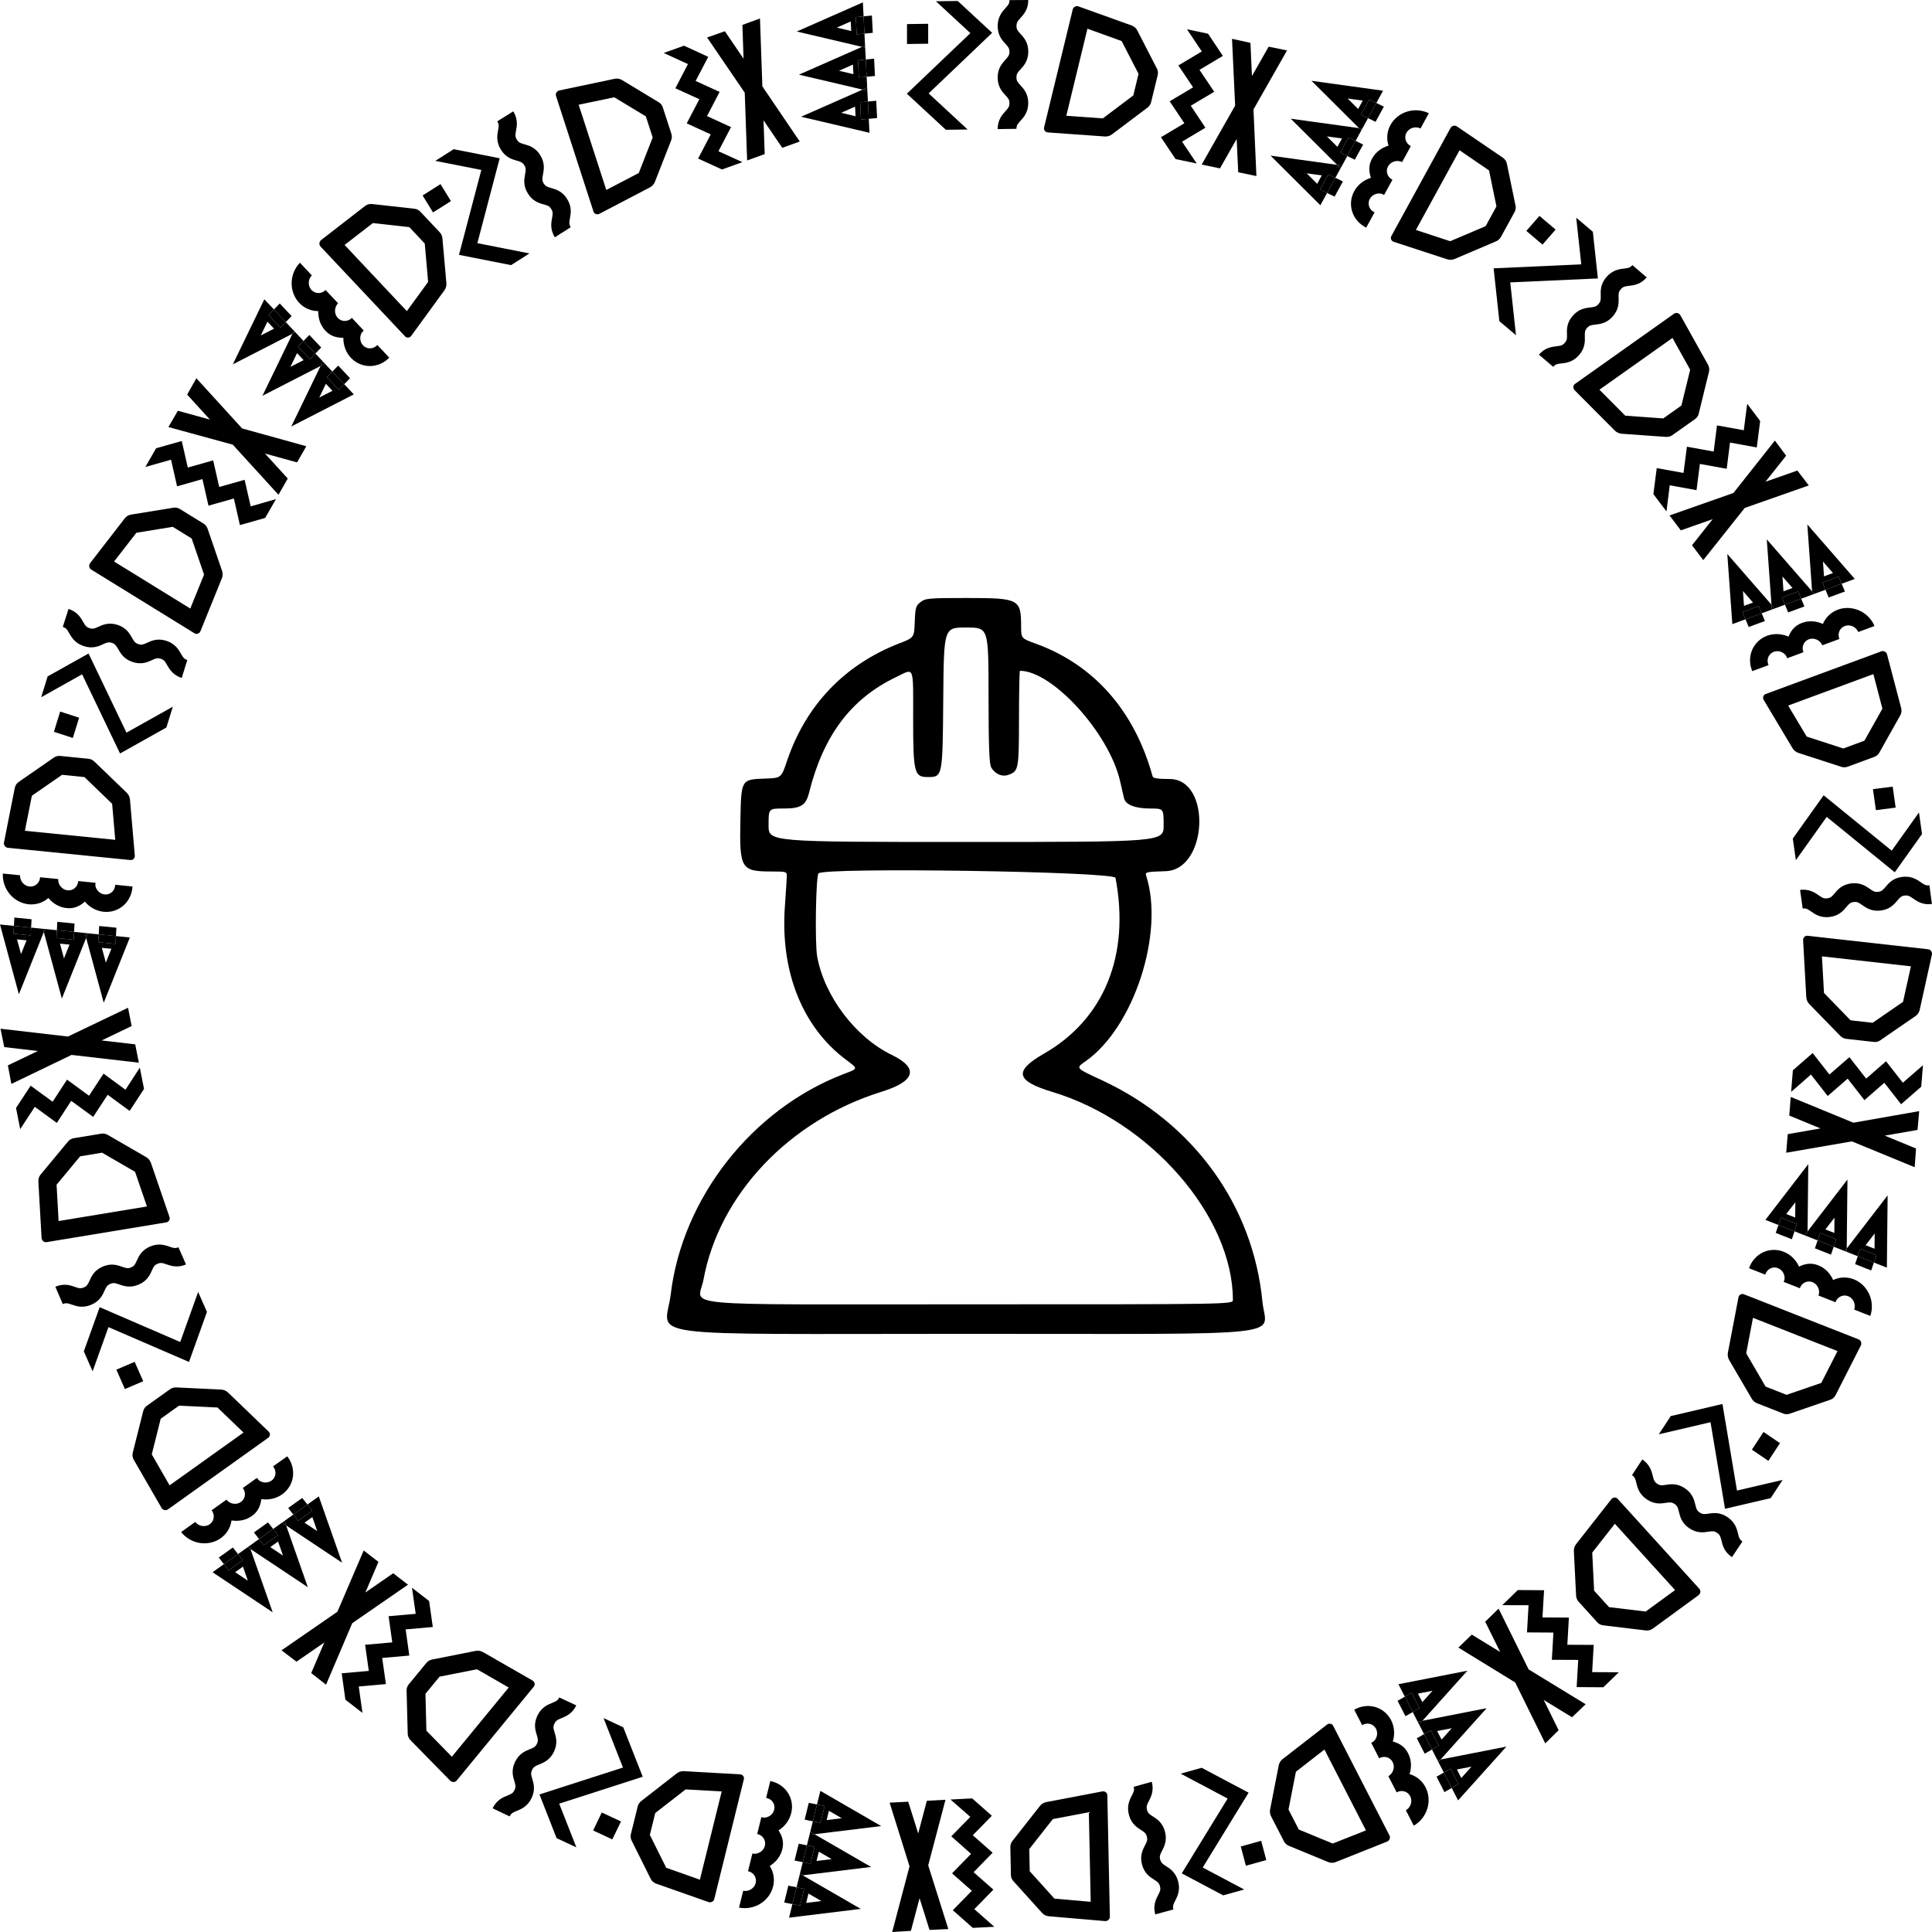 <?xml version="1.0" encoding="UTF-8"?> <svg xmlns="http://www.w3.org/2000/svg" width="84" height="84" viewBox="0 0 84 84" fill="none"> <path fill-rule="evenodd" clip-rule="evenodd" d="M40.028 26.175C39.819 26.333 39.795 26.413 39.772 27.035C39.747 27.722 39.747 27.722 39.096 27.974C36.722 28.895 35.035 30.661 34.219 33.081C33.968 33.827 33.968 33.827 33.26 33.852C32.223 33.888 32.227 33.881 32.191 35.654C32.148 37.78 32.216 37.891 33.562 37.891C34.179 37.891 34.212 37.901 34.209 38.083C34.208 38.189 34.17 38.787 34.125 39.411C33.924 42.234 34.876 44.634 36.763 46.06C37.325 46.485 37.33 46.449 36.676 46.7C32.695 48.228 29.666 52.085 29.163 56.269C28.93 58.206 27.346 57.993 42.005 57.993C56.513 57.993 55.04 58.153 54.889 56.597C54.481 52.399 51.892 48.824 47.919 46.971C46.739 46.421 46.763 46.449 47.206 46.136C49.293 44.667 50.628 40.588 49.839 38.091C49.782 37.912 49.806 37.906 50.682 37.877C52.517 37.817 52.682 33.87 50.85 33.87C50.361 33.87 50.136 33.837 50.116 33.763C49.328 30.906 47.572 28.908 45.038 27.987C44.397 27.754 44.397 27.754 44.396 27.232C44.394 26.043 44.311 26 42.012 26C40.38 26 40.242 26.012 40.028 26.175ZM42.98 30.213C42.981 32.391 43.01 33.197 43.092 33.355C43.246 33.65 43.568 33.791 43.848 33.688C44.288 33.527 44.301 33.458 44.304 31.239C44.305 30.099 44.323 29.165 44.344 29.165C45.757 29.165 48.218 31.871 48.697 33.951C48.767 34.259 48.845 34.597 48.87 34.703C48.936 34.989 49.352 35.153 50.013 35.153C50.593 35.153 50.593 35.153 50.593 35.88C50.593 36.607 50.593 36.607 42.005 36.607C33.416 36.607 33.416 36.607 33.416 35.88C33.416 35.153 33.416 35.153 34.063 35.153C34.828 35.153 35.039 35.02 35.182 34.447C35.802 31.974 37.001 30.381 38.95 29.443C39.772 29.047 39.702 28.88 39.702 31.244C39.702 33.581 39.752 33.784 40.319 33.784C40.988 33.784 40.983 33.808 41.011 30.37C41.037 27.283 41.037 27.283 42.008 27.283C42.978 27.283 42.978 27.283 42.98 30.213ZM48.501 38.169C49.137 41.535 48.009 44.308 45.393 45.809C44.065 46.571 44.159 46.994 45.763 47.478C50.021 48.763 53.602 52.89 53.604 56.517C53.604 56.71 53.604 56.71 42.049 56.71C28.978 56.71 30.366 56.84 30.587 55.635C31.264 51.939 34.328 48.707 38.33 47.467C39.805 47.01 39.96 46.44 38.767 45.862C37.195 45.1 35.841 43.311 35.529 41.586C35.426 41.012 35.47 38.155 35.585 37.975C35.762 37.699 48.448 37.889 48.501 38.169Z" fill="black"></path> <path d="M43.137 1.428L41.64 0.042L40.693 0.055L42.19 1.441L39.429 4.074L41.124 5.643L42.07 5.63L40.376 4.061L43.137 1.428Z" fill="black"></path> <path d="M44.708 0C44.708 0.41 44.51 0.625 44.365 0.786C44.253 0.91 44.196 0.972 44.196 1.129C44.196 1.286 44.253 1.344 44.365 1.468C44.51 1.625 44.708 1.838 44.708 2.244C44.708 2.651 44.508 2.864 44.362 3.024C44.25 3.148 44.193 3.21 44.193 3.364C44.193 3.517 44.25 3.579 44.362 3.703C44.508 3.859 44.706 4.073 44.706 4.479C44.706 4.884 44.508 5.101 44.362 5.261C44.25 5.385 44.193 5.448 44.193 5.601L43.377 5.613C43.377 5.207 43.575 4.987 43.72 4.827C43.833 4.703 43.889 4.641 43.889 4.483C43.889 4.326 43.833 4.269 43.72 4.148C43.575 3.991 43.377 3.778 43.377 3.372C43.377 2.965 43.575 2.752 43.72 2.59C43.833 2.465 43.889 2.403 43.889 2.25C43.889 2.096 43.833 2.035 43.72 1.911C43.575 1.754 43.377 1.54 43.377 1.134C43.377 0.728 43.575 0.509 43.72 0.348C43.833 0.224 43.889 0.162 43.889 0.005L44.708 0Z" fill="black"></path> <path d="M39.435 1.047V1.913L40.356 1.9V1.034L39.435 1.047Z" fill="black"></path> <path d="M45.565 5.758L48.033 5.934C48.145 5.942 48.257 5.909 48.346 5.843L49.891 4.679C49.97 4.619 50.026 4.535 50.048 4.442L50.336 3.259C50.358 3.166 50.346 3.069 50.302 2.984L49.444 1.317C49.395 1.221 49.309 1.147 49.204 1.109L46.895 0.28C46.869 0.27 46.842 0.266 46.815 0.268C46.788 0.27 46.761 0.277 46.737 0.289C46.713 0.301 46.692 0.318 46.675 0.339C46.658 0.359 46.647 0.383 46.641 0.408L45.395 5.542C45.389 5.567 45.388 5.593 45.394 5.618C45.399 5.643 45.411 5.666 45.427 5.687C45.443 5.708 45.464 5.725 45.487 5.737C45.511 5.749 45.538 5.756 45.565 5.758ZM48.767 1.785L49.502 3.211L49.274 4.15L47.949 5.147L46.361 5.034L47.28 1.248L48.767 1.785Z" fill="black"></path> <path d="M52.41 5.553L51.773 4.597L52.791 3.99L52.152 3.037L53.168 2.431L52.525 1.466L51.608 1.273L52.252 2.237L51.234 2.845L51.873 3.798L50.856 4.404L51.494 5.36L50.476 5.966L51.111 6.916L52.033 7.109L51.394 6.16L52.41 5.553Z" fill="black"></path> <path d="M53.566 1.688L53.702 4.592L52.247 7.155L53.042 7.321L53.768 6.043L53.835 7.489L54.627 7.655L54.499 4.759L55.958 2.192L55.159 2.03L54.432 3.307L54.367 1.863L53.566 1.688Z" fill="black"></path> <path d="M60.599 10.514L62.922 11.274C63.028 11.308 63.144 11.303 63.247 11.259L65.043 10.494C65.136 10.456 65.212 10.387 65.258 10.302L65.851 9.219C65.897 9.133 65.912 9.036 65.893 8.942L65.516 7.115C65.495 7.011 65.432 6.918 65.341 6.856L63.346 5.498C63.324 5.483 63.299 5.472 63.272 5.467C63.246 5.463 63.218 5.463 63.192 5.469C63.165 5.475 63.141 5.487 63.119 5.503C63.098 5.519 63.08 5.539 63.068 5.562L60.494 10.263C60.481 10.286 60.474 10.311 60.472 10.336C60.471 10.362 60.475 10.388 60.486 10.412C60.496 10.436 60.511 10.457 60.531 10.475C60.55 10.492 60.574 10.506 60.599 10.514ZM64.741 7.41L65.063 8.973L64.593 9.833L63.053 10.487L61.56 9.999L63.458 6.534L64.741 7.41Z" fill="black"></path> <path d="M60.541 7.814L60.178 8.477C60.125 8.449 60.072 8.42 60.012 8.414C59.951 8.407 59.89 8.413 59.831 8.429C59.773 8.446 59.718 8.474 59.671 8.511C59.624 8.548 59.585 8.594 59.557 8.645C59.528 8.697 59.511 8.753 59.507 8.811C59.502 8.869 59.509 8.927 59.529 8.982C59.548 9.037 59.579 9.087 59.619 9.131C59.66 9.174 59.709 9.208 59.764 9.233L59.401 9.896C59.11 9.754 58.892 9.507 58.794 9.21C58.696 8.914 58.727 8.591 58.879 8.313C59.031 8.036 59.292 7.826 59.605 7.731C59.507 7.434 59.504 7.171 59.656 6.894C59.808 6.616 60.058 6.427 60.371 6.331C60.273 6.034 60.303 5.712 60.455 5.434C60.607 5.157 60.868 4.947 61.181 4.851C61.494 4.756 61.833 4.782 62.123 4.924L61.761 5.586C61.655 5.533 61.531 5.524 61.416 5.559C61.301 5.594 61.206 5.671 61.15 5.772C61.094 5.874 61.083 5.992 61.119 6.101C61.155 6.21 61.235 6.3 61.341 6.352L60.961 7.047C60.855 6.995 60.73 6.985 60.616 7.02C60.501 7.055 60.405 7.132 60.35 7.234C60.294 7.336 60.283 7.454 60.319 7.563C60.355 7.671 60.435 7.762 60.541 7.814Z" fill="black"></path> <path d="M58.634 5.975L58.273 6.635L58.578 6.784L58.939 6.124L58.634 5.975Z" fill="black"></path> <path d="M59.188 5.67L59.231 5.591L59.089 5.571L59.188 5.67Z" fill="black"></path> <path d="M58.286 7.317L58.352 7.197L58.135 7.167L58.286 7.317Z" fill="black"></path> <path d="M57.755 7.58L57.394 8.24L57.699 8.39L58.06 7.73L57.755 7.58Z" fill="black"></path> <path fill-rule="evenodd" clip-rule="evenodd" d="M57.469 7.625L57.269 7.992L56.812 7.535L57.469 7.625ZM57.407 8.924L57.699 8.39L58.026 8.55L58.387 7.89L58.06 7.73L58.286 7.317L58.135 7.167L58.352 7.197L58.578 6.784L58.904 6.944L59.266 6.285L58.939 6.124L59.188 5.67L59.089 5.571L59.231 5.591L59.48 5.137L59.807 5.297L60.168 4.637L59.842 4.477L60.133 3.944L57.022 3.513L59.089 5.571L56.12 5.161L58.135 7.167L55.241 6.767L57.407 8.924ZM59.842 4.477L59.536 4.327L59.175 4.987L59.48 5.137L59.842 4.477ZM58.939 6.124L58.634 5.975L58.273 6.635L58.578 6.784L58.939 6.124ZM58.06 7.73L57.699 8.39L57.394 8.24L57.755 7.58L58.06 7.73ZM58.348 6.02L58.148 6.386L57.691 5.93L58.348 6.02ZM59.05 4.739L59.25 4.373L58.593 4.283L59.05 4.739Z" fill="black"></path> <path d="M59.536 4.327L59.175 4.987L59.48 5.137L59.842 4.477L59.536 4.327Z" fill="black"></path> <path d="M69.473 12.106L69.254 10.077L68.531 9.465L68.751 11.494L64.94 11.666L65.189 13.963L65.912 14.575L65.663 12.278L69.473 12.106Z" fill="black"></path> <path d="M71.596 12.062C71.327 12.37 71.036 12.403 70.821 12.429C70.655 12.449 70.571 12.458 70.468 12.577C70.365 12.695 70.37 12.776 70.374 12.944C70.38 13.157 70.39 13.448 70.123 13.754C69.857 14.061 69.565 14.089 69.351 14.115C69.185 14.134 69.101 14.144 69 14.26C68.9 14.376 68.902 14.459 68.906 14.627C68.912 14.84 68.921 15.132 68.655 15.438C68.389 15.744 68.098 15.777 67.883 15.802C67.717 15.822 67.633 15.832 67.532 15.948L66.909 15.42C67.175 15.114 67.469 15.079 67.683 15.053C67.85 15.034 67.933 15.023 68.036 14.904C68.139 14.786 68.134 14.706 68.129 14.541C68.122 14.327 68.113 14.036 68.379 13.73C68.646 13.423 68.935 13.393 69.151 13.366C69.318 13.346 69.401 13.336 69.501 13.22C69.602 13.104 69.6 13.021 69.597 12.853C69.59 12.64 69.581 12.348 69.848 12.042C70.114 11.736 70.407 11.7 70.622 11.675C70.788 11.655 70.871 11.645 70.974 11.526L71.596 12.062Z" fill="black"></path> <path d="M66.932 9.386L66.363 10.04L67.066 10.635L67.635 9.982L66.932 9.386Z" fill="black"></path> <path d="M68.464 16.968L70.21 18.722C70.29 18.801 70.395 18.85 70.506 18.858L72.435 18.996C72.534 19.003 72.631 18.976 72.709 18.921L73.702 18.217C73.779 18.162 73.834 18.081 73.857 17.988L74.303 16.166C74.329 16.062 74.313 15.95 74.258 15.852L73.061 13.709C73.048 13.685 73.03 13.664 73.008 13.648C72.987 13.631 72.962 13.619 72.936 13.612C72.91 13.606 72.883 13.604 72.857 13.609C72.831 13.614 72.807 13.624 72.786 13.639L68.478 16.692C68.457 16.707 68.439 16.727 68.427 16.749C68.415 16.772 68.408 16.797 68.406 16.823C68.405 16.849 68.409 16.876 68.419 16.901C68.429 16.925 68.445 16.948 68.464 16.968ZM73.486 16.075L73.104 17.633L72.316 18.192L70.663 18.073L69.54 16.944L72.716 14.693L73.486 16.075Z" fill="black"></path> <path d="M73.762 21.311L73.908 20.171L75.074 20.381L75.218 19.243L76.382 19.454L76.529 18.303L75.965 17.555L75.817 18.706L74.651 18.495L74.508 19.633L73.344 19.422L73.197 20.563L72.032 20.352L71.887 21.484L72.456 22.236L72.597 21.1L73.762 21.311Z" fill="black"></path> <path d="M77.169 19.155L75.367 21.434L72.588 22.411L73.079 23.059L74.465 22.572L73.566 23.707L74.055 24.353L75.858 22.084L78.643 21.106L78.147 20.459L76.76 20.945L77.658 19.813L77.169 19.155Z" fill="black"></path> <path d="M76.683 30.433L77.937 32.532C77.995 32.628 78.086 32.7 78.192 32.735L80.049 33.338C80.144 33.37 80.246 33.368 80.337 33.334L81.495 32.907C81.586 32.873 81.66 32.809 81.708 32.726L82.622 31.1C82.674 31.007 82.688 30.896 82.66 30.789L82.046 28.454C82.04 28.428 82.028 28.404 82.011 28.383C81.994 28.362 81.973 28.344 81.949 28.331C81.925 28.319 81.899 28.311 81.872 28.309C81.846 28.307 81.819 28.31 81.794 28.32L76.769 30.174C76.744 30.183 76.722 30.197 76.704 30.216C76.686 30.234 76.673 30.257 76.665 30.281C76.657 30.306 76.654 30.332 76.657 30.358C76.661 30.384 76.669 30.41 76.683 30.433ZM81.844 30.812L81.062 32.204L80.143 32.543L78.552 32.025L77.746 30.676L81.451 29.309L81.844 30.812Z" fill="black"></path> <path d="M78.411 28.358L77.702 28.62C77.681 28.564 77.66 28.507 77.618 28.463C77.577 28.418 77.527 28.382 77.472 28.356C77.417 28.33 77.358 28.315 77.298 28.312C77.238 28.309 77.178 28.318 77.123 28.338C77.068 28.359 77.018 28.39 76.977 28.431C76.935 28.471 76.902 28.52 76.881 28.574C76.86 28.628 76.85 28.686 76.852 28.746C76.854 28.805 76.869 28.863 76.894 28.918L76.185 29.18C76.059 28.881 76.056 28.552 76.177 28.264C76.298 27.976 76.533 27.752 76.83 27.642C77.126 27.533 77.461 27.547 77.76 27.68C77.88 27.392 78.05 27.192 78.347 27.083C78.644 26.973 78.957 26.994 79.256 27.128C79.376 26.84 79.611 26.616 79.908 26.507C80.204 26.397 80.539 26.411 80.838 26.544C81.136 26.677 81.375 26.92 81.5 27.218L80.793 27.479C80.747 27.37 80.66 27.281 80.551 27.232C80.441 27.183 80.319 27.178 80.21 27.218C80.101 27.259 80.015 27.34 79.971 27.446C79.927 27.552 79.928 27.672 79.974 27.782L79.231 28.056C79.185 27.946 79.097 27.858 78.988 27.809C78.879 27.76 78.756 27.755 78.647 27.795C78.539 27.835 78.453 27.917 78.408 28.023C78.364 28.128 78.365 28.249 78.411 28.358Z" fill="black"></path> <path d="M78.179 25.718L77.474 25.978L77.606 26.292L78.311 26.032L78.179 25.718Z" fill="black"></path> <path d="M78.797 25.852L78.882 25.821L78.787 25.712L78.797 25.852Z" fill="black"></path> <path d="M77.036 26.502L77.165 26.455L77.021 26.29L77.036 26.502Z" fill="black"></path> <path d="M76.463 26.351L75.757 26.612L75.89 26.925L76.595 26.665L76.463 26.351Z" fill="black"></path> <path fill-rule="evenodd" clip-rule="evenodd" d="M76.218 26.198L75.826 26.342L75.781 25.698L76.218 26.198ZM75.319 27.136L75.89 26.925L76.031 27.26L76.736 27L76.595 26.665L77.036 26.502L77.021 26.29L77.165 26.455L77.606 26.292L77.747 26.627L78.453 26.367L78.311 26.032L78.797 25.852L78.787 25.712L78.882 25.821L79.368 25.642L79.509 25.977L80.214 25.717L80.073 25.381L80.643 25.171L78.579 22.802L78.787 25.712L76.817 23.452L77.021 26.29L75.1 24.086L75.319 27.136ZM80.073 25.381L79.941 25.068L79.235 25.328L79.368 25.642L80.073 25.381ZM78.311 26.032L78.179 25.718L77.474 25.978L77.606 26.292L78.311 26.032ZM76.595 26.665L75.89 26.925L75.757 26.612L76.463 26.351L76.595 26.665ZM77.934 25.564L77.543 25.709L77.498 25.064L77.934 25.564ZM79.304 25.059L79.695 24.914L79.259 24.415L79.304 25.059Z" fill="black"></path> <path d="M79.941 25.068L79.235 25.328L79.368 25.642L80.073 25.381L79.941 25.068Z" fill="black"></path> <path d="M82.381 37.925L83.566 36.263L83.433 35.325L82.248 36.986L79.289 34.578L77.948 36.459L78.081 37.398L79.422 35.517L82.381 37.925Z" fill="black"></path> <path d="M83.996 39.304C83.59 39.356 83.351 39.186 83.174 39.063C83.036 38.967 82.967 38.918 82.811 38.938C82.656 38.958 82.606 39.022 82.497 39.149C82.36 39.313 82.174 39.536 81.771 39.588C81.368 39.639 81.132 39.467 80.954 39.343C80.817 39.247 80.749 39.199 80.596 39.218C80.444 39.237 80.391 39.301 80.282 39.429C80.145 39.593 79.958 39.816 79.556 39.868C79.154 39.919 78.914 39.75 78.737 39.626C78.6 39.53 78.531 39.482 78.378 39.501L78.264 38.692C78.666 38.641 78.909 38.81 79.086 38.934C79.223 39.03 79.292 39.077 79.448 39.057C79.604 39.037 79.653 38.975 79.759 38.848C79.896 38.684 80.083 38.46 80.485 38.409C80.888 38.358 81.124 38.527 81.303 38.651C81.441 38.746 81.51 38.794 81.662 38.775C81.814 38.755 81.868 38.692 81.977 38.565C82.113 38.401 82.301 38.177 82.703 38.126C83.106 38.074 83.348 38.243 83.525 38.367C83.662 38.463 83.731 38.511 83.888 38.491L83.996 39.304Z" fill="black"></path> <path d="M82.291 34.202L81.432 34.311L81.561 35.224L82.42 35.114L82.291 34.202Z" fill="black"></path> <path d="M78.396 40.883L78.534 43.355C78.541 43.468 78.587 43.574 78.664 43.654L80.014 45.04C80.083 45.111 80.173 45.156 80.268 45.167L81.477 45.302C81.572 45.313 81.667 45.289 81.746 45.234L83.29 44.171C83.378 44.111 83.441 44.016 83.465 43.907L83.995 41.509C84.001 41.483 84.002 41.456 83.996 41.429C83.991 41.402 83.981 41.376 83.966 41.354C83.951 41.332 83.931 41.313 83.909 41.299C83.887 41.285 83.862 41.276 83.836 41.273L78.59 40.686C78.564 40.683 78.538 40.686 78.514 40.695C78.49 40.704 78.468 40.718 78.449 40.737C78.431 40.755 78.417 40.778 78.408 40.803C78.398 40.828 78.395 40.855 78.396 40.883ZM82.74 43.559L81.419 44.469L80.46 44.361L79.304 43.172L79.215 41.581L83.084 42.014L82.74 43.559Z" fill="black"></path> <path d="M79.466 47.652L80.333 46.898L81.063 47.832L81.927 47.077L82.656 48.01L83.532 47.248L83.607 46.314L82.732 47.075L82.002 46.142L81.138 46.896L80.409 45.964L79.541 46.718L78.811 45.785L77.951 46.534L77.876 47.474L78.736 46.72L79.466 47.652Z" fill="black"></path> <path d="M83.443 48.31L80.582 48.813L77.858 47.693L77.794 48.503L79.152 49.062L77.727 49.311L77.662 50.119L80.517 49.625L83.247 50.749L83.306 49.935L81.948 49.375L83.371 49.127L83.443 48.31Z" fill="black"></path> <path d="M75.585 56.409L75.126 58.811C75.105 58.921 75.125 59.035 75.181 59.132L76.166 60.818C76.217 60.905 76.294 60.972 76.385 61.007L77.533 61.459C77.624 61.494 77.722 61.496 77.812 61.465L79.576 60.86C79.677 60.825 79.761 60.751 79.811 60.653L80.905 58.501C80.917 58.477 80.924 58.451 80.925 58.424C80.927 58.397 80.923 58.37 80.913 58.344C80.904 58.319 80.889 58.296 80.871 58.276C80.852 58.257 80.83 58.242 80.806 58.233L75.82 56.272C75.796 56.263 75.77 56.259 75.745 56.261C75.719 56.263 75.694 56.27 75.672 56.283C75.649 56.296 75.63 56.314 75.615 56.336C75.6 56.357 75.59 56.382 75.585 56.409ZM79.186 60.127L77.677 60.645L76.765 60.287L75.922 58.841L76.216 57.297L79.892 58.743L79.186 60.127Z" fill="black"></path> <path d="M78.254 56.01L77.55 55.733C77.572 55.677 77.594 55.621 77.592 55.56C77.591 55.499 77.578 55.439 77.554 55.383C77.53 55.327 77.496 55.276 77.453 55.234C77.41 55.192 77.36 55.159 77.305 55.138C77.25 55.116 77.192 55.106 77.134 55.109C77.076 55.111 77.02 55.126 76.968 55.152C76.916 55.178 76.87 55.215 76.832 55.261C76.794 55.307 76.766 55.36 76.749 55.418L76.045 55.141C76.15 54.835 76.367 54.587 76.648 54.452C76.93 54.318 77.254 54.307 77.548 54.422C77.843 54.538 78.084 54.771 78.218 55.069C78.5 54.935 78.759 54.899 79.054 55.014C79.348 55.13 79.568 55.355 79.702 55.653C79.984 55.518 80.308 55.507 80.602 55.623C80.896 55.739 81.137 55.971 81.271 56.27C81.406 56.568 81.422 56.908 81.318 57.215L80.617 56.939C80.655 56.827 80.649 56.702 80.6 56.593C80.55 56.483 80.462 56.398 80.355 56.356C80.247 56.313 80.128 56.317 80.025 56.367C79.921 56.416 79.842 56.507 79.804 56.619L79.067 56.329C79.105 56.217 79.099 56.093 79.05 55.983C79 55.874 78.912 55.789 78.804 55.746C78.697 55.704 78.578 55.708 78.475 55.757C78.371 55.806 78.292 55.897 78.254 56.01Z" fill="black"></path> <path d="M79.835 53.884L79.135 53.608L79.026 53.931L79.726 54.206L79.835 53.884Z" fill="black"></path> <path d="M80.207 54.395L80.291 54.428L80.293 54.284L80.207 54.395Z" fill="black"></path> <path d="M78.46 53.708L78.588 53.758L78.59 53.539L78.46 53.708Z" fill="black"></path> <path d="M78.133 53.214L77.433 52.939L77.323 53.261L78.023 53.536L78.133 53.214Z" fill="black"></path> <path fill-rule="evenodd" clip-rule="evenodd" d="M78.052 52.936L77.663 52.784L78.058 52.272L78.052 52.936ZM76.757 53.038L77.323 53.261L77.206 53.605L77.906 53.881L78.023 53.536L78.46 53.708L78.59 53.539L78.588 53.758L79.026 53.931L78.909 54.275L79.608 54.55L79.726 54.206L80.207 54.395L80.293 54.284L80.291 54.428L80.773 54.618L80.656 54.962L81.356 55.237L81.473 54.893L82.038 55.115L82.071 51.972L80.293 54.284L80.324 51.285L78.59 53.539L78.621 50.616L76.757 53.038ZM81.473 54.893L81.583 54.571L80.883 54.296L80.773 54.618L81.473 54.893ZM79.726 54.206L79.835 53.884L79.135 53.608L79.026 53.931L79.726 54.206ZM78.023 53.536L77.323 53.261L77.433 52.939L78.133 53.214L78.023 53.536ZM79.754 53.606L79.366 53.453L79.76 52.942L79.754 53.606ZM81.113 54.14L81.502 54.293L81.508 53.629L81.113 54.14Z" fill="black"></path> <path d="M81.583 54.571L80.883 54.296L80.773 54.618L81.473 54.893L81.583 54.571Z" fill="black"></path> <path d="M75.001 65.599L76.987 65.135L77.507 64.343L75.521 64.807L74.889 61.043L72.641 61.569L72.121 62.361L74.37 61.835L75.001 65.599Z" fill="black"></path> <path d="M75.303 67.702C74.964 67.473 74.896 67.188 74.845 66.978C74.805 66.815 74.785 66.733 74.655 66.645C74.525 66.557 74.446 66.571 74.28 66.595C74.069 66.628 73.781 66.672 73.445 66.445C73.109 66.217 73.045 65.931 72.994 65.721C72.954 65.558 72.935 65.477 72.808 65.39C72.68 65.304 72.598 65.317 72.432 65.341C72.222 65.373 71.933 65.417 71.598 65.19C71.262 64.963 71.194 64.677 71.142 64.467C71.103 64.304 71.083 64.223 70.956 64.136L71.404 63.454C71.739 63.681 71.81 63.968 71.862 64.178C71.901 64.341 71.921 64.422 72.052 64.51C72.182 64.599 72.26 64.584 72.424 64.559C72.635 64.526 72.922 64.482 73.258 64.709C73.595 64.937 73.66 65.221 73.713 65.432C73.753 65.595 73.773 65.676 73.9 65.762C74.027 65.848 74.109 65.836 74.275 65.812C74.486 65.78 74.774 65.736 75.11 65.963C75.447 66.191 75.517 66.478 75.568 66.688C75.608 66.851 75.628 66.932 75.758 67.02L75.303 67.702Z" fill="black"></path> <path d="M77.391 62.745L76.674 62.26L76.169 63.03L76.886 63.515L77.391 62.745Z" fill="black"></path> <path d="M70.057 65.185L68.529 67.132C68.459 67.221 68.424 67.332 68.429 67.443L68.526 69.376C68.532 69.475 68.57 69.568 68.634 69.639L69.452 70.54C69.516 70.61 69.603 70.655 69.699 70.666L71.559 70.889C71.666 70.902 71.775 70.873 71.866 70.806L73.847 69.358C73.868 69.342 73.887 69.321 73.901 69.298C73.915 69.274 73.924 69.248 73.927 69.222C73.93 69.195 73.928 69.168 73.921 69.143C73.913 69.117 73.9 69.094 73.883 69.075L70.332 65.166C70.314 65.147 70.293 65.132 70.269 65.122C70.245 65.113 70.22 65.109 70.194 65.111C70.167 65.113 70.142 65.12 70.118 65.133C70.095 65.146 70.074 65.164 70.057 65.185ZM71.551 70.066L69.959 69.876L69.31 69.161L69.227 67.504L70.211 66.251L72.829 69.134L71.551 70.066Z" fill="black"></path> <path d="M66.391 70.974L67.54 70.981L67.472 72.165L68.618 72.17L68.55 73.352L69.71 73.359L70.383 72.708L69.224 72.701L69.292 71.517L68.145 71.512L68.213 70.33L67.064 70.323L67.133 69.14L65.992 69.133L65.315 69.79L66.459 69.792L66.391 70.974Z" fill="black"></path> <path d="M68.942 74.098L66.463 72.584L65.157 69.941L64.574 70.508L65.225 71.825L63.991 71.07L63.409 71.634L65.878 73.15L67.185 75.799L67.767 75.227L67.117 73.909L68.349 74.664L68.942 74.098Z" fill="black"></path> <path d="M57.697 74.982L55.766 76.482C55.678 76.55 55.618 76.649 55.596 76.759L55.222 78.676C55.203 78.775 55.217 78.876 55.261 78.963L55.826 80.061C55.87 80.147 55.943 80.213 56.031 80.25L57.754 80.962C57.853 81.002 57.965 81.003 58.067 80.962L60.309 80.069C60.334 80.059 60.356 80.044 60.375 80.025C60.394 80.006 60.409 79.983 60.419 79.957C60.429 79.932 60.433 79.905 60.432 79.879C60.431 79.852 60.424 79.826 60.412 79.803L57.964 75.035C57.952 75.012 57.935 74.992 57.914 74.976C57.894 74.961 57.87 74.95 57.845 74.945C57.819 74.94 57.793 74.94 57.767 74.947C57.742 74.953 57.718 74.965 57.697 74.982ZM57.945 80.154L56.47 79.545L56.022 78.674L56.344 77.031L57.584 76.067L59.389 79.582L57.945 80.154Z" fill="black"></path> <path d="M59.964 76.447L59.618 75.774C59.672 75.746 59.725 75.718 59.764 75.672C59.803 75.625 59.833 75.571 59.852 75.513C59.871 75.456 59.879 75.395 59.875 75.335C59.87 75.275 59.854 75.217 59.827 75.165C59.8 75.112 59.763 75.067 59.718 75.03C59.673 74.994 59.621 74.968 59.564 74.953C59.508 74.938 59.449 74.935 59.391 74.945C59.332 74.954 59.276 74.975 59.225 75.007L58.879 74.335C59.16 74.174 59.486 74.131 59.787 74.216C60.087 74.302 60.337 74.507 60.482 74.789C60.627 75.07 60.654 75.404 60.557 75.717C60.858 75.802 61.077 75.947 61.221 76.228C61.366 76.51 61.383 76.823 61.286 77.136C61.587 77.222 61.837 77.428 61.981 77.709C62.126 77.99 62.153 78.324 62.057 78.637C61.961 78.95 61.749 79.216 61.469 79.377L61.124 78.707C61.227 78.648 61.305 78.55 61.34 78.436C61.375 78.321 61.365 78.198 61.312 78.095C61.259 77.992 61.168 77.917 61.057 77.886C60.947 77.854 60.828 77.87 60.725 77.929L60.363 77.224C60.466 77.165 60.543 77.068 60.579 76.953C60.614 76.838 60.604 76.716 60.551 76.613C60.498 76.51 60.406 76.434 60.296 76.403C60.186 76.372 60.066 76.388 59.964 76.447Z" fill="black"></path> <path d="M62.554 75.897L62.211 75.227L61.916 75.396L62.26 76.066L62.554 75.897Z" fill="black"></path> <path d="M62.496 76.527L62.537 76.607L62.634 76.5L62.496 76.527Z" fill="black"></path> <path d="M61.638 74.856L61.701 74.978L61.847 74.815L61.638 74.856Z" fill="black"></path> <path d="M61.718 74.268L61.375 73.599L61.08 73.768L61.423 74.438L61.718 74.268Z" fill="black"></path> <path fill-rule="evenodd" clip-rule="evenodd" d="M61.841 74.006L61.65 73.635L62.284 73.512L61.841 74.006ZM60.802 73.227L61.08 73.768L60.764 73.949L61.108 74.618L61.423 74.438L61.638 74.856L61.847 74.815L61.701 74.978L61.916 75.396L61.6 75.577L61.944 76.247L62.26 76.066L62.496 76.527L62.634 76.5L62.537 76.607L62.774 77.067L62.459 77.248L62.802 77.918L63.118 77.737L63.395 78.278L65.495 75.94L62.634 76.5L64.637 74.269L61.847 74.815L63.8 72.64L60.802 73.227ZM63.118 77.737L63.413 77.568L63.069 76.898L62.774 77.067L63.118 77.737ZM62.26 76.066L62.554 75.897L62.211 75.227L61.916 75.396L62.26 76.066ZM61.423 74.438L61.08 73.768L61.375 73.599L61.718 74.268L61.423 74.438ZM62.677 75.635L62.486 75.263L63.12 75.14L62.677 75.635ZM63.344 76.934L63.535 77.305L63.978 76.811L63.344 76.934Z" fill="black"></path> <path d="M63.413 77.568L63.069 76.898L62.774 77.067L63.118 77.737L63.413 77.568Z" fill="black"></path> <path d="M51.38 81.451L53.182 82.407L54.094 82.152L52.292 81.196L54.287 77.943L52.247 76.86L51.335 77.116L53.375 78.198L51.38 81.451Z" fill="black"></path> <path d="M50.227 83.234C50.122 82.839 50.258 82.579 50.357 82.387C50.434 82.238 50.473 82.163 50.433 82.012C50.392 81.86 50.323 81.818 50.182 81.727C50.002 81.613 49.756 81.458 49.652 81.065C49.548 80.672 49.688 80.415 49.787 80.223C49.864 80.074 49.903 80 49.864 79.851C49.824 79.703 49.754 79.658 49.613 79.567C49.433 79.453 49.187 79.296 49.083 78.904C48.979 78.513 49.115 78.253 49.214 78.06C49.291 77.911 49.33 77.837 49.291 77.688L50.077 77.468C50.181 77.86 50.045 78.123 49.946 78.315C49.869 78.464 49.831 78.538 49.871 78.691C49.912 78.843 49.98 78.883 50.12 78.972C50.3 79.086 50.547 79.242 50.651 79.634C50.755 80.027 50.617 80.284 50.519 80.478C50.442 80.627 50.404 80.701 50.443 80.85C50.483 80.998 50.552 81.043 50.693 81.134C50.873 81.248 51.119 81.405 51.223 81.797C51.327 82.19 51.192 82.452 51.093 82.645C51.016 82.793 50.978 82.868 51.018 83.02L50.227 83.234Z" fill="black"></path> <path d="M55.056 80.871L54.834 80.034L53.947 80.282L54.169 81.119L55.056 80.871Z" fill="black"></path> <path d="M47.925 77.888L45.494 78.351C45.383 78.372 45.284 78.432 45.215 78.519L44.02 80.04C43.958 80.119 43.926 80.214 43.928 80.31L43.953 81.526C43.955 81.622 43.991 81.713 44.056 81.784L45.312 83.175C45.384 83.255 45.486 83.305 45.597 83.315L48.042 83.525C48.069 83.527 48.096 83.524 48.122 83.515C48.148 83.507 48.172 83.493 48.192 83.475C48.212 83.457 48.228 83.436 48.239 83.412C48.25 83.387 48.255 83.362 48.255 83.336L48.145 78.054C48.144 78.028 48.138 78.003 48.126 77.98C48.114 77.957 48.097 77.937 48.076 77.921C48.056 77.906 48.031 77.894 48.005 77.889C47.979 77.883 47.951 77.883 47.925 77.888ZM45.846 82.55L44.771 81.359L44.751 80.393L45.777 79.09L47.341 78.793L47.422 82.687L45.846 82.55Z" fill="black"></path> <path d="M41.36 79.841L42.221 80.602L41.393 81.45L42.254 82.207L41.427 83.053L42.296 83.821L43.231 83.773L42.362 83.006L43.191 82.158L42.33 81.4L43.157 80.554L42.295 79.793L43.124 78.946L42.268 78.191L41.327 78.24L42.187 78.995L41.36 79.841Z" fill="black"></path> <path d="M41.232 83.873L40.357 81.102L41.108 78.251L40.297 78.295L39.922 79.716L39.488 78.335L38.679 78.377L39.545 81.144L38.791 84L39.605 83.951L39.981 82.53L40.414 83.91L41.232 83.873Z" fill="black"></path> <path d="M32.175 77.145L29.735 77.007C29.623 77.001 29.513 77.035 29.424 77.104L27.884 78.303C27.804 78.365 27.748 78.45 27.725 78.545L27.429 79.744C27.407 79.838 27.417 79.936 27.46 80.021L28.292 81.691C28.34 81.787 28.424 81.86 28.527 81.897L30.804 82.698C30.829 82.707 30.856 82.711 30.883 82.709C30.91 82.707 30.936 82.699 30.96 82.686C30.984 82.674 31.005 82.656 31.022 82.635C31.038 82.614 31.05 82.59 31.056 82.565L32.341 77.361C32.347 77.336 32.348 77.309 32.343 77.284C32.337 77.259 32.327 77.235 32.311 77.215C32.295 77.194 32.275 77.177 32.251 77.165C32.228 77.153 32.202 77.146 32.175 77.145ZM28.966 81.208L28.254 79.779L28.489 78.827L29.81 77.8L31.378 77.889L30.43 81.726L28.966 81.208Z" fill="black"></path> <path d="M32.922 79.74L33.103 79.006C33.162 79.02 33.22 79.034 33.28 79.025C33.34 79.016 33.398 78.995 33.451 78.963C33.503 78.932 33.549 78.892 33.585 78.844C33.621 78.796 33.647 78.742 33.661 78.684C33.675 78.627 33.677 78.568 33.667 78.511C33.657 78.454 33.635 78.4 33.602 78.352C33.569 78.303 33.526 78.263 33.476 78.231C33.426 78.2 33.369 78.179 33.31 78.169L33.491 77.435C33.808 77.498 34.082 77.681 34.253 77.942C34.424 78.204 34.477 78.524 34.401 78.831C34.325 79.139 34.127 79.408 33.849 79.581C34.019 79.843 34.089 80.096 34.013 80.403C33.937 80.71 33.744 80.957 33.466 81.13C33.637 81.392 33.69 81.712 33.614 82.019C33.538 82.326 33.34 82.596 33.062 82.768C32.784 82.941 32.45 83.002 32.132 82.939L32.313 82.207C32.429 82.23 32.552 82.208 32.654 82.144C32.755 82.081 32.828 81.982 32.856 81.87C32.884 81.757 32.864 81.64 32.802 81.544C32.739 81.448 32.639 81.381 32.523 81.358L32.712 80.589C32.829 80.612 32.951 80.59 33.053 80.526C33.155 80.463 33.228 80.364 33.255 80.252C33.283 80.139 33.264 80.022 33.201 79.926C33.139 79.83 33.038 79.763 32.922 79.74Z" fill="black"></path> <path d="M35.236 81.029L35.417 80.299L35.083 80.232L34.903 80.963L35.236 81.029Z" fill="black"></path> <path d="M34.779 81.466L34.757 81.553L34.9 81.536L34.779 81.466Z" fill="black"></path> <path d="M35.229 79.642L35.196 79.775L35.413 79.749L35.229 79.642Z" fill="black"></path> <path d="M35.675 79.252L35.855 78.521L35.522 78.455L35.342 79.186L35.675 79.252Z" fill="black"></path> <path fill-rule="evenodd" clip-rule="evenodd" d="M35.94 79.135L36.04 78.73L36.598 79.053L35.94 79.135ZM35.668 77.864L35.522 78.455L35.165 78.384L34.985 79.114L35.342 79.186L35.229 79.642L35.413 79.749L35.196 79.775L35.083 80.232L34.727 80.161L34.546 80.892L34.903 80.963L34.779 81.466L34.9 81.536L34.757 81.553L34.633 82.056L34.276 81.985L34.096 82.716L34.452 82.787L34.307 83.377L37.424 82.995L34.9 81.536L37.874 81.171L35.413 79.749L38.313 79.394L35.668 77.864ZM34.452 82.787L34.786 82.853L34.966 82.123L34.633 82.056L34.452 82.787ZM34.903 80.963L35.236 81.029L35.417 80.299L35.083 80.232L34.903 80.963ZM35.342 79.186L35.522 78.455L35.855 78.521L35.675 79.252L35.342 79.186ZM35.501 80.912L35.601 80.507L36.159 80.831L35.501 80.912ZM35.151 82.33L35.051 82.736L35.709 82.654L35.151 82.33Z" fill="black"></path> <path d="M34.786 82.853L34.966 82.123L34.633 82.056L34.452 82.787L34.786 82.853Z" fill="black"></path> <path d="M23.455 78.019L24.2 79.919L25.059 80.319L24.313 78.42L27.944 77.25L27.099 75.1L26.241 74.7L27.085 76.85L23.455 78.019Z" fill="black"></path> <path d="M21.419 78.622C21.597 78.253 21.869 78.145 22.069 78.064C22.225 78.001 22.303 77.969 22.371 77.828C22.439 77.686 22.413 77.61 22.366 77.449C22.303 77.245 22.218 76.966 22.394 76.601C22.571 76.235 22.844 76.13 23.044 76.049C23.2 75.987 23.277 75.955 23.344 75.817C23.411 75.679 23.387 75.599 23.339 75.438C23.276 75.234 23.191 74.955 23.367 74.59C23.544 74.225 23.816 74.116 24.016 74.035C24.172 73.972 24.25 73.94 24.316 73.802L25.056 74.147C24.88 74.512 24.606 74.624 24.406 74.705C24.251 74.768 24.174 74.799 24.105 74.941C24.037 75.083 24.062 75.159 24.111 75.317C24.174 75.521 24.259 75.799 24.083 76.165C23.906 76.531 23.635 76.636 23.434 76.72C23.279 76.783 23.201 76.814 23.135 76.953C23.068 77.091 23.092 77.171 23.139 77.331C23.202 77.535 23.287 77.814 23.11 78.18C22.934 78.546 22.66 78.657 22.46 78.738C22.305 78.801 22.228 78.832 22.159 78.975L21.419 78.622Z" fill="black"></path> <path d="M26.622 79.974L26.999 79.194L26.164 78.805L25.788 79.585L26.622 79.974Z" fill="black"></path> <path d="M23.149 73.064L21.003 71.832C20.905 71.776 20.791 71.757 20.682 71.778L18.785 72.154C18.687 72.173 18.601 72.224 18.54 72.298L17.768 73.238C17.707 73.312 17.676 73.405 17.678 73.501L17.727 75.376C17.729 75.483 17.774 75.587 17.853 75.667L19.572 77.419C19.591 77.438 19.613 77.454 19.639 77.464C19.664 77.474 19.691 77.48 19.718 77.479C19.745 77.479 19.771 77.472 19.795 77.461C19.819 77.45 19.84 77.434 19.856 77.414L23.209 73.333C23.225 73.313 23.237 73.29 23.242 73.265C23.248 73.24 23.248 73.213 23.243 73.188C23.237 73.162 23.226 73.138 23.21 73.117C23.194 73.095 23.173 73.077 23.149 73.064ZM18.539 75.248L18.498 73.644L19.111 72.898L20.737 72.577L22.118 73.37L19.646 76.379L18.539 75.248Z" fill="black"></path> <path d="M16.896 70.27L17.055 71.408L15.874 71.512L16.035 72.648L14.857 72.752L15.017 73.901L15.759 74.474L15.598 73.325L16.779 73.221L16.617 72.085L17.796 71.981L17.637 70.843L18.817 70.739L18.658 69.609L17.912 69.033L18.074 70.166L16.896 70.27Z" fill="black"></path> <path d="M14.176 73.247L15.315 70.573L17.739 68.899L17.095 68.403L15.886 69.238L16.454 67.907L15.813 67.412L14.67 70.076L12.24 71.753L12.89 72.247L14.099 71.413L13.531 72.742L14.176 73.247Z" fill="black"></path> <path d="M11.677 62.239L9.915 60.545C9.834 60.468 9.728 60.422 9.616 60.416L7.666 60.323C7.566 60.318 7.468 60.346 7.389 60.404L6.384 61.121C6.306 61.178 6.25 61.259 6.227 61.351L5.772 63.161C5.746 63.264 5.762 63.375 5.817 63.47L7.024 65.562C7.037 65.585 7.055 65.605 7.077 65.621C7.099 65.637 7.124 65.648 7.15 65.654C7.177 65.66 7.204 65.661 7.23 65.656C7.257 65.651 7.281 65.64 7.302 65.625L11.663 62.512C11.684 62.497 11.701 62.477 11.714 62.454C11.726 62.432 11.733 62.407 11.735 62.381C11.736 62.355 11.732 62.329 11.722 62.305C11.712 62.28 11.697 62.258 11.677 62.239ZM6.599 63.233L6.987 61.684L7.785 61.115L9.456 61.196L10.588 62.285L7.373 64.58L6.599 63.233Z" fill="black"></path> <path d="M10.556 64.696L11.171 64.257C11.206 64.306 11.242 64.354 11.293 64.386C11.345 64.419 11.403 64.441 11.463 64.451C11.523 64.461 11.584 64.46 11.642 64.447C11.701 64.434 11.756 64.41 11.804 64.376C11.852 64.342 11.892 64.298 11.921 64.248C11.951 64.198 11.969 64.143 11.976 64.085C11.982 64.027 11.976 63.968 11.958 63.912C11.941 63.855 11.911 63.802 11.872 63.757L12.488 63.317C12.688 63.572 12.777 63.889 12.736 64.199C12.695 64.509 12.527 64.786 12.27 64.97C12.013 65.154 11.687 65.229 11.363 65.179C11.322 65.489 11.211 65.726 10.954 65.91C10.696 66.094 10.388 66.156 10.065 66.106C10.024 66.416 9.857 66.693 9.599 66.877C9.342 67.061 9.016 67.136 8.693 67.086C8.369 67.036 8.076 66.865 7.876 66.61L8.489 66.172C8.562 66.265 8.67 66.328 8.788 66.346C8.907 66.365 9.026 66.337 9.121 66.27C9.215 66.202 9.276 66.101 9.291 65.987C9.306 65.874 9.274 65.757 9.2 65.664L9.845 65.204C9.918 65.297 10.026 65.36 10.144 65.378C10.263 65.397 10.382 65.369 10.476 65.302C10.571 65.234 10.632 65.133 10.647 65.019C10.662 64.906 10.629 64.789 10.556 64.696Z" fill="black"></path> <path d="M11.474 67.182L12.086 66.745L11.877 66.477L11.264 66.915L11.474 67.182Z" fill="black"></path> <path d="M10.843 67.215L10.77 67.268L10.889 67.348L10.843 67.215Z" fill="black"></path> <path d="M12.371 66.124L12.259 66.204L12.442 66.326L12.371 66.124Z" fill="black"></path> <path d="M12.963 66.119L13.576 65.682L13.366 65.414L12.754 65.851L12.963 66.119Z" fill="black"></path> <path fill-rule="evenodd" clip-rule="evenodd" d="M13.24 66.203L13.58 65.96L13.793 66.57L13.24 66.203ZM13.861 65.061L13.366 65.414L13.141 65.128L12.529 65.565L12.754 65.851L12.371 66.124L12.442 66.326L12.259 66.204L11.877 66.477L11.652 66.191L11.04 66.628L11.264 66.915L10.843 67.215L10.889 67.348L10.77 67.268L10.348 67.569L10.124 67.282L9.512 67.72L9.736 68.006L9.242 68.359L11.856 70.1L10.889 67.348L13.384 69.009L12.442 66.326L14.874 67.945L13.861 65.061ZM9.736 68.006L9.946 68.273L10.558 67.836L10.348 67.569L9.736 68.006ZM11.264 66.915L11.474 67.182L12.086 66.745L11.877 66.477L11.264 66.915ZM12.754 65.851L13.366 65.414L13.576 65.682L12.963 66.119L12.754 65.851ZM11.751 67.266L12.091 67.023L12.304 67.633L11.751 67.266ZM10.563 68.114L10.223 68.357L10.776 68.724L10.563 68.114Z" fill="black"></path> <path d="M9.946 68.273L10.558 67.836L10.348 67.569L9.736 68.006L9.946 68.273Z" fill="black"></path> <path d="M4.334 56.834L3.644 58.755L4.027 59.622L4.716 57.701L8.217 59.215L8.998 57.04L8.615 56.173L7.835 58.348L4.334 56.834Z" fill="black"></path> <path d="M2.406 55.945C2.782 55.785 3.058 55.883 3.262 55.954C3.421 56.009 3.5 56.037 3.645 55.975C3.789 55.914 3.82 55.839 3.89 55.687C3.977 55.492 4.096 55.226 4.47 55.068C4.843 54.909 5.118 55.01 5.322 55.081C5.48 55.136 5.559 55.164 5.7 55.104C5.842 55.044 5.876 54.968 5.946 54.816C6.033 54.621 6.153 54.355 6.526 54.196C6.899 54.038 7.175 54.136 7.379 54.206C7.538 54.261 7.617 54.289 7.758 54.229L8.088 54.977C7.715 55.135 7.435 55.039 7.231 54.968C7.073 54.913 6.994 54.885 6.849 54.947C6.704 55.009 6.674 55.082 6.607 55.233C6.52 55.428 6.401 55.694 6.027 55.853C5.653 56.012 5.38 55.913 5.174 55.843C5.016 55.788 4.936 55.761 4.795 55.821C4.654 55.881 4.619 55.956 4.549 56.108C4.462 56.303 4.343 56.569 3.969 56.728C3.596 56.887 3.317 56.79 3.112 56.719C2.954 56.664 2.875 56.637 2.73 56.699L2.406 55.945Z" fill="black"></path> <path d="M5.43 60.393L6.227 60.054L5.855 59.211L5.059 59.55L5.43 60.393Z" fill="black"></path> <path d="M7.366 52.904L6.563 50.563C6.526 50.456 6.452 50.366 6.357 50.31L4.682 49.342C4.596 49.293 4.497 49.274 4.403 49.29L3.202 49.488C3.108 49.504 3.024 49.553 2.962 49.626L1.765 51.069C1.696 51.151 1.661 51.259 1.668 51.371L1.808 53.822C1.809 53.849 1.816 53.876 1.828 53.9C1.841 53.925 1.858 53.947 1.878 53.964C1.899 53.981 1.922 53.994 1.948 54.002C1.973 54.009 1.999 54.01 2.025 54.006L7.234 53.146C7.259 53.142 7.283 53.132 7.304 53.117C7.325 53.102 7.342 53.082 7.355 53.059C7.368 53.037 7.375 53.011 7.377 52.984C7.379 52.957 7.375 52.93 7.366 52.904ZM2.46 51.509L3.485 50.274L4.437 50.117L5.872 50.948L6.389 52.455L2.548 53.089L2.46 51.509Z" fill="black"></path> <path d="M4.501 46.68L3.871 47.641L2.914 46.941L2.288 47.902L1.333 47.203L0.697 48.173L0.878 49.093L1.513 48.123L2.47 48.823L3.096 47.862L4.051 48.561L4.681 47.599L5.637 48.3L6.262 47.344L6.079 46.419L5.456 47.379L4.501 46.68Z" fill="black"></path> <path d="M0.494 47.127L3.111 45.866L6.037 46.204L5.879 45.407L4.42 45.237L5.724 44.611L5.567 43.816L2.954 45.067L0.022 44.727L0.185 45.526L1.644 45.696L0.342 46.321L0.494 47.127Z" fill="black"></path> <path d="M5.861 37.198L5.651 34.761C5.641 34.65 5.591 34.545 5.51 34.467L4.104 33.112C4.032 33.042 3.94 32.998 3.843 32.989L2.615 32.867C2.519 32.858 2.424 32.882 2.345 32.936L0.812 33.998C0.724 34.059 0.663 34.153 0.642 34.261L0.173 36.63C0.168 36.656 0.168 36.683 0.174 36.709C0.18 36.736 0.191 36.761 0.207 36.782C0.223 36.804 0.243 36.823 0.266 36.836C0.289 36.85 0.315 36.858 0.341 36.861L5.671 37.393C5.697 37.396 5.723 37.392 5.747 37.384C5.771 37.375 5.793 37.361 5.811 37.342C5.829 37.324 5.843 37.301 5.851 37.276C5.86 37.251 5.863 37.224 5.861 37.198ZM1.386 34.597L2.698 33.688L3.672 33.786L4.876 34.948L5.011 36.514L1.082 36.121L1.386 34.597Z" fill="black"></path> <path d="M3.4 38.307L4.152 38.382C4.146 38.442 4.141 38.502 4.159 38.56C4.176 38.618 4.205 38.673 4.244 38.72C4.282 38.767 4.329 38.807 4.381 38.836C4.434 38.865 4.491 38.883 4.55 38.889C4.608 38.894 4.667 38.888 4.722 38.87C4.777 38.852 4.827 38.822 4.87 38.783C4.913 38.743 4.948 38.695 4.971 38.641C4.995 38.587 5.008 38.528 5.009 38.468L5.761 38.543C5.744 38.866 5.602 39.163 5.368 39.37C5.133 39.576 4.824 39.674 4.509 39.643C4.195 39.611 3.9 39.453 3.69 39.202C3.455 39.408 3.215 39.514 2.9 39.482C2.585 39.451 2.313 39.294 2.103 39.044C1.868 39.25 1.56 39.348 1.245 39.317C0.93 39.285 0.635 39.127 0.425 38.876C0.215 38.625 0.107 38.303 0.124 37.98L0.874 38.055C0.867 38.173 0.907 38.291 0.984 38.383C1.061 38.475 1.169 38.533 1.284 38.544C1.4 38.556 1.513 38.52 1.599 38.444C1.685 38.369 1.737 38.26 1.743 38.142L2.531 38.22C2.524 38.339 2.564 38.457 2.641 38.549C2.718 38.64 2.826 38.699 2.942 38.71C3.057 38.721 3.17 38.685 3.256 38.61C3.342 38.534 3.394 38.425 3.4 38.307Z" fill="black"></path> <path d="M2.454 40.783L3.203 40.857L3.221 40.518L2.473 40.443L2.454 40.783Z" fill="black"></path> <path d="M1.958 40.391L1.868 40.383L1.905 40.522L1.958 40.391Z" fill="black"></path> <path d="M3.825 40.578L3.689 40.564L3.746 40.776L3.825 40.578Z" fill="black"></path> <path d="M4.275 40.964L5.023 41.039L5.041 40.699L4.293 40.625L4.275 40.964Z" fill="black"></path> <path fill-rule="evenodd" clip-rule="evenodd" d="M4.428 41.21L4.843 41.251L4.602 41.851L4.428 41.21ZM5.646 40.76L5.041 40.699L5.061 40.336L4.312 40.261L4.293 40.625L3.825 40.578L3.746 40.776L3.689 40.564L3.221 40.518L3.24 40.154L2.492 40.08L2.473 40.443L1.958 40.391L1.905 40.522L1.868 40.383L1.353 40.331L1.372 39.968L0.624 39.893L0.605 40.256L0 40.196L0.821 43.23L1.905 40.522L2.689 43.416L3.746 40.776L4.51 43.598L5.646 40.76ZM0.605 40.256L0.586 40.596L1.335 40.671L1.353 40.331L0.605 40.256ZM2.473 40.443L2.454 40.783L3.203 40.857L3.221 40.518L2.473 40.443ZM4.293 40.625L5.041 40.699L5.023 41.039L4.275 40.964L4.293 40.625ZM2.608 41.028L3.023 41.07L2.782 41.669L2.608 41.028ZM1.155 40.883L0.74 40.842L0.914 41.482L1.155 40.883Z" fill="black"></path> <path d="M0.586 40.596L1.335 40.671L1.353 40.331L0.605 40.256L0.586 40.596Z" fill="black"></path> <path d="M3.85 28.413L2.071 29.409L1.791 30.314L3.57 29.318L5.219 32.76L7.234 31.631L7.514 30.726L5.499 31.854L3.85 28.413Z" fill="black"></path> <path d="M2.979 26.476C3.368 26.602 3.512 26.857 3.619 27.045C3.703 27.19 3.744 27.264 3.894 27.312C4.043 27.36 4.115 27.325 4.268 27.256C4.462 27.166 4.726 27.044 5.112 27.169C5.498 27.295 5.638 27.552 5.746 27.739C5.829 27.885 5.87 27.958 6.016 28.005C6.162 28.053 6.238 28.018 6.391 27.949C6.584 27.859 6.849 27.737 7.234 27.862C7.62 27.988 7.764 28.243 7.872 28.431C7.955 28.576 7.997 28.649 8.143 28.697L7.901 29.477C7.516 29.352 7.368 29.095 7.261 28.908C7.178 28.762 7.136 28.69 6.986 28.641C6.836 28.593 6.765 28.628 6.615 28.698C6.422 28.788 6.157 28.91 5.771 28.785C5.385 28.659 5.244 28.405 5.135 28.216C5.051 28.071 5.009 27.998 4.863 27.951C4.717 27.904 4.642 27.938 4.489 28.006C4.296 28.096 4.031 28.218 3.645 28.093C3.259 27.968 3.112 27.711 3.004 27.524C2.921 27.378 2.88 27.306 2.73 27.257L2.979 26.476Z" fill="black"></path> <path d="M2.344 31.818L3.167 32.085L3.44 31.205L2.616 30.937L2.344 31.818Z" fill="black"></path> <path d="M8.716 27.44L9.646 25.145C9.688 25.041 9.691 24.924 9.655 24.82L9.027 22.989C8.994 22.895 8.932 22.816 8.851 22.766L7.815 22.127C7.734 22.077 7.638 22.058 7.543 22.074L5.694 22.375C5.588 22.392 5.491 22.451 5.422 22.54L3.92 24.481C3.903 24.503 3.891 24.527 3.884 24.554C3.878 24.58 3.876 24.608 3.88 24.634C3.884 24.661 3.894 24.686 3.908 24.708C3.922 24.73 3.941 24.749 3.963 24.762L8.457 27.535C8.479 27.548 8.504 27.557 8.529 27.559C8.555 27.562 8.581 27.558 8.605 27.549C8.63 27.54 8.653 27.526 8.672 27.507C8.691 27.488 8.706 27.465 8.716 27.44ZM5.929 23.164L7.512 22.906L8.334 23.413L8.872 24.982L8.273 26.458L4.96 24.414L5.929 23.164Z" fill="black"></path> <path d="M10.636 20.861L9.531 21.173L9.268 20.016L8.165 20.329L7.903 19.175L6.787 19.489L6.321 20.302L7.436 19.987L7.699 21.144L8.802 20.831L9.064 21.985L10.169 21.674L10.431 22.83L11.529 22.519L11.998 21.701L10.899 22.016L10.636 20.861Z" fill="black"></path> <path d="M7.321 18.567L10.122 19.334L12.108 21.512L12.511 20.806L11.521 19.72L12.916 20.104L13.319 19.401L10.527 18.628L8.538 16.446L8.137 17.156L9.127 18.243L7.734 17.859L7.321 18.567Z" fill="black"></path> <path d="M17.881 14.601L19.321 12.624C19.386 12.534 19.417 12.422 19.408 12.311L19.236 10.365C19.228 10.264 19.186 10.171 19.119 10.1L18.273 9.201C18.206 9.131 18.119 9.087 18.024 9.076L16.171 8.87C16.064 8.859 15.957 8.889 15.87 8.957L13.963 10.436C13.942 10.452 13.924 10.473 13.911 10.497C13.899 10.521 13.891 10.547 13.888 10.574C13.886 10.601 13.889 10.628 13.898 10.653C13.906 10.679 13.92 10.702 13.938 10.721L17.61 14.623C17.628 14.642 17.649 14.657 17.674 14.666C17.698 14.675 17.723 14.679 17.749 14.677C17.775 14.675 17.8 14.667 17.823 14.654C17.846 14.64 17.866 14.622 17.881 14.601ZM16.211 9.699L17.797 9.875L18.468 10.589L18.614 12.257L17.689 13.527L14.982 10.65L16.211 9.699Z" fill="black"></path> <path d="M15.297 13.821L15.815 14.372C15.772 14.413 15.729 14.455 15.704 14.51C15.679 14.566 15.665 14.626 15.663 14.687C15.661 14.748 15.67 14.808 15.691 14.865C15.711 14.921 15.743 14.972 15.783 15.015C15.823 15.058 15.872 15.092 15.925 15.114C15.979 15.137 16.037 15.148 16.095 15.146C16.153 15.145 16.21 15.131 16.264 15.106C16.317 15.08 16.366 15.044 16.406 14.999L16.924 15.55C16.699 15.783 16.397 15.914 16.085 15.915C15.772 15.917 15.475 15.788 15.258 15.558C15.041 15.327 14.923 15.014 14.929 14.687C14.616 14.688 14.366 14.61 14.149 14.38C13.933 14.149 13.83 13.852 13.836 13.525C13.523 13.527 13.226 13.398 13.009 13.168C12.792 12.937 12.674 12.624 12.68 12.297C12.685 11.97 12.815 11.655 13.04 11.423L13.557 11.972C13.474 12.057 13.427 12.172 13.425 12.292C13.422 12.412 13.466 12.527 13.545 12.611C13.625 12.695 13.734 12.742 13.848 12.742C13.963 12.741 14.073 12.693 14.156 12.608L14.698 13.185C14.616 13.27 14.569 13.385 14.566 13.505C14.564 13.625 14.608 13.74 14.687 13.824C14.767 13.909 14.875 13.956 14.99 13.955C15.104 13.955 15.215 13.907 15.297 13.821Z" fill="black"></path> <path d="M12.96 15.068L13.476 15.616L13.712 15.371L13.197 14.824L12.96 15.068Z" fill="black"></path> <path d="M12.842 14.447L12.78 14.381L12.717 14.51L12.842 14.447Z" fill="black"></path> <path d="M14.129 15.814L14.035 15.714L13.939 15.911L14.129 15.814Z" fill="black"></path> <path d="M14.214 16.401L14.73 16.949L14.966 16.704L14.451 16.156L14.214 16.401Z" fill="black"></path> <path fill-rule="evenodd" clip-rule="evenodd" d="M14.169 16.687L14.455 16.991L13.88 17.285L14.169 16.687ZM15.383 17.147L14.966 16.704L15.219 16.443L14.704 15.895L14.451 16.156L14.129 15.814L13.939 15.911L14.035 15.714L13.712 15.371L13.965 15.11L13.45 14.562L13.197 14.824L12.842 14.447L12.717 14.51L12.78 14.381L12.425 14.004L12.678 13.742L12.163 13.195L11.91 13.456L11.493 13.013L10.123 15.841L12.717 14.51L11.41 17.209L13.939 15.911L12.664 18.542L15.383 17.147ZM11.91 13.456L11.673 13.7L12.189 14.248L12.425 14.004L11.91 13.456ZM13.197 14.824L12.96 15.068L13.476 15.616L13.712 15.371L13.197 14.824ZM14.451 16.156L14.966 16.704L14.73 16.949L14.214 16.401L14.451 16.156ZM12.915 15.354L13.201 15.658L12.626 15.952L12.915 15.354ZM11.914 14.29L11.628 13.986L11.339 14.584L11.914 14.29Z" fill="black"></path> <path d="M11.673 13.7L12.189 14.248L12.425 14.004L11.91 13.456L11.673 13.7Z" fill="black"></path> <path d="M21.726 6.881L19.725 6.487L18.926 6.995L20.927 7.389L19.956 11.081L22.221 11.527L23.02 11.019L20.755 10.572L21.726 6.881Z" fill="black"></path> <path d="M22.316 4.841C22.53 5.189 22.475 5.477 22.435 5.69C22.405 5.855 22.389 5.937 22.471 6.071C22.554 6.205 22.632 6.224 22.793 6.271C22.999 6.328 23.279 6.406 23.492 6.752C23.705 7.097 23.645 7.384 23.606 7.597C23.575 7.761 23.559 7.844 23.64 7.975C23.72 8.106 23.801 8.128 23.962 8.175C24.167 8.232 24.448 8.31 24.66 8.655C24.873 9.001 24.818 9.289 24.778 9.502C24.748 9.667 24.732 9.749 24.812 9.88L24.123 10.318C23.911 9.973 23.964 9.682 24.004 9.469C24.035 9.305 24.05 9.222 23.967 9.088C23.884 8.954 23.807 8.935 23.648 8.891C23.442 8.834 23.162 8.756 22.949 8.41C22.736 8.064 22.793 7.779 22.832 7.564C22.862 7.399 22.877 7.317 22.797 7.186C22.716 7.056 22.637 7.033 22.476 6.986C22.27 6.929 21.989 6.851 21.776 6.505C21.564 6.159 21.617 5.868 21.657 5.656C21.688 5.491 21.703 5.409 21.62 5.275L22.316 4.841Z" fill="black"></path> <path d="M18.375 8.499L18.828 9.237L19.606 8.743L19.152 8.005L18.375 8.499Z" fill="black"></path> <path d="M26.063 9.294L28.256 8.148C28.356 8.096 28.434 8.01 28.474 7.907L29.18 6.105C29.216 6.012 29.22 5.912 29.191 5.82L28.815 4.663C28.785 4.572 28.724 4.495 28.642 4.446L27.038 3.477C26.946 3.421 26.834 3.403 26.725 3.426L24.324 3.931C24.297 3.937 24.272 3.948 24.25 3.963C24.227 3.979 24.209 3.999 24.194 4.022C24.18 4.045 24.171 4.071 24.168 4.097C24.164 4.123 24.167 4.149 24.175 4.174L25.804 9.199C25.812 9.223 25.826 9.246 25.843 9.264C25.861 9.283 25.883 9.297 25.908 9.306C25.932 9.315 25.959 9.318 25.986 9.316C26.012 9.314 26.039 9.307 26.063 9.294ZM26.707 4.23L28.08 5.059L28.378 5.978L27.772 7.522L26.361 8.259L25.159 4.554L26.707 4.23Z" fill="black"></path> <path d="M31.784 5.527L30.74 5.047L31.288 3.996L30.245 3.52L30.793 2.471L29.739 1.987L28.858 2.303L29.911 2.787L29.363 3.838L30.406 4.314L29.858 5.364L30.902 5.843L30.354 6.894L31.391 7.369L32.278 7.049L31.236 6.576L31.784 5.527Z" fill="black"></path> <path d="M30.743 1.63L32.38 4.03L32.484 6.976L33.248 6.7L33.197 5.231L34.011 6.427L34.773 6.153L33.146 3.755L33.043 0.803L32.278 1.084L32.328 2.553L31.516 1.358L30.743 1.63Z" fill="black"></path> <path d="M37.304 2.619L37.342 3.371L37.681 3.338L37.642 2.587L37.304 2.619Z" fill="black"></path> <path d="M37.616 2.069L37.611 1.979L37.48 2.037L37.616 2.069Z" fill="black"></path> <path d="M37.711 3.945L37.704 3.808L37.504 3.896L37.711 3.945Z" fill="black"></path> <path d="M37.397 4.448L37.435 5.199L37.773 5.167L37.735 4.415L37.397 4.448Z" fill="black"></path> <path fill-rule="evenodd" clip-rule="evenodd" d="M37.177 4.636L37.198 5.053L36.57 4.905L37.177 4.636ZM37.804 5.774L37.773 5.167L38.135 5.131L38.097 4.38L37.735 4.415L37.711 3.945L37.504 3.896L37.704 3.808L37.681 3.338L38.042 3.303L38.004 2.552L37.642 2.587L37.616 2.069L37.48 2.037L37.611 1.979L37.585 1.462L37.947 1.427L37.909 0.675L37.547 0.71L37.516 0.103L34.642 1.37L37.48 2.037L34.737 3.246L37.504 3.896L34.83 5.075L37.804 5.774ZM37.547 0.71L37.209 0.743L37.247 1.495L37.585 1.462L37.547 0.71ZM37.642 2.587L37.304 2.619L37.342 3.371L37.681 3.338L37.642 2.587ZM37.735 4.415L37.773 5.167L37.435 5.199L37.397 4.448L37.735 4.415ZM37.084 2.808L37.105 3.225L36.477 3.076L37.084 2.808ZM37.01 1.349L36.989 0.932L36.382 1.2L37.01 1.349Z" fill="black"></path> <path d="M37.209 0.743L37.247 1.495L37.585 1.462L37.547 0.71L37.209 0.743Z" fill="black"></path> </svg> 